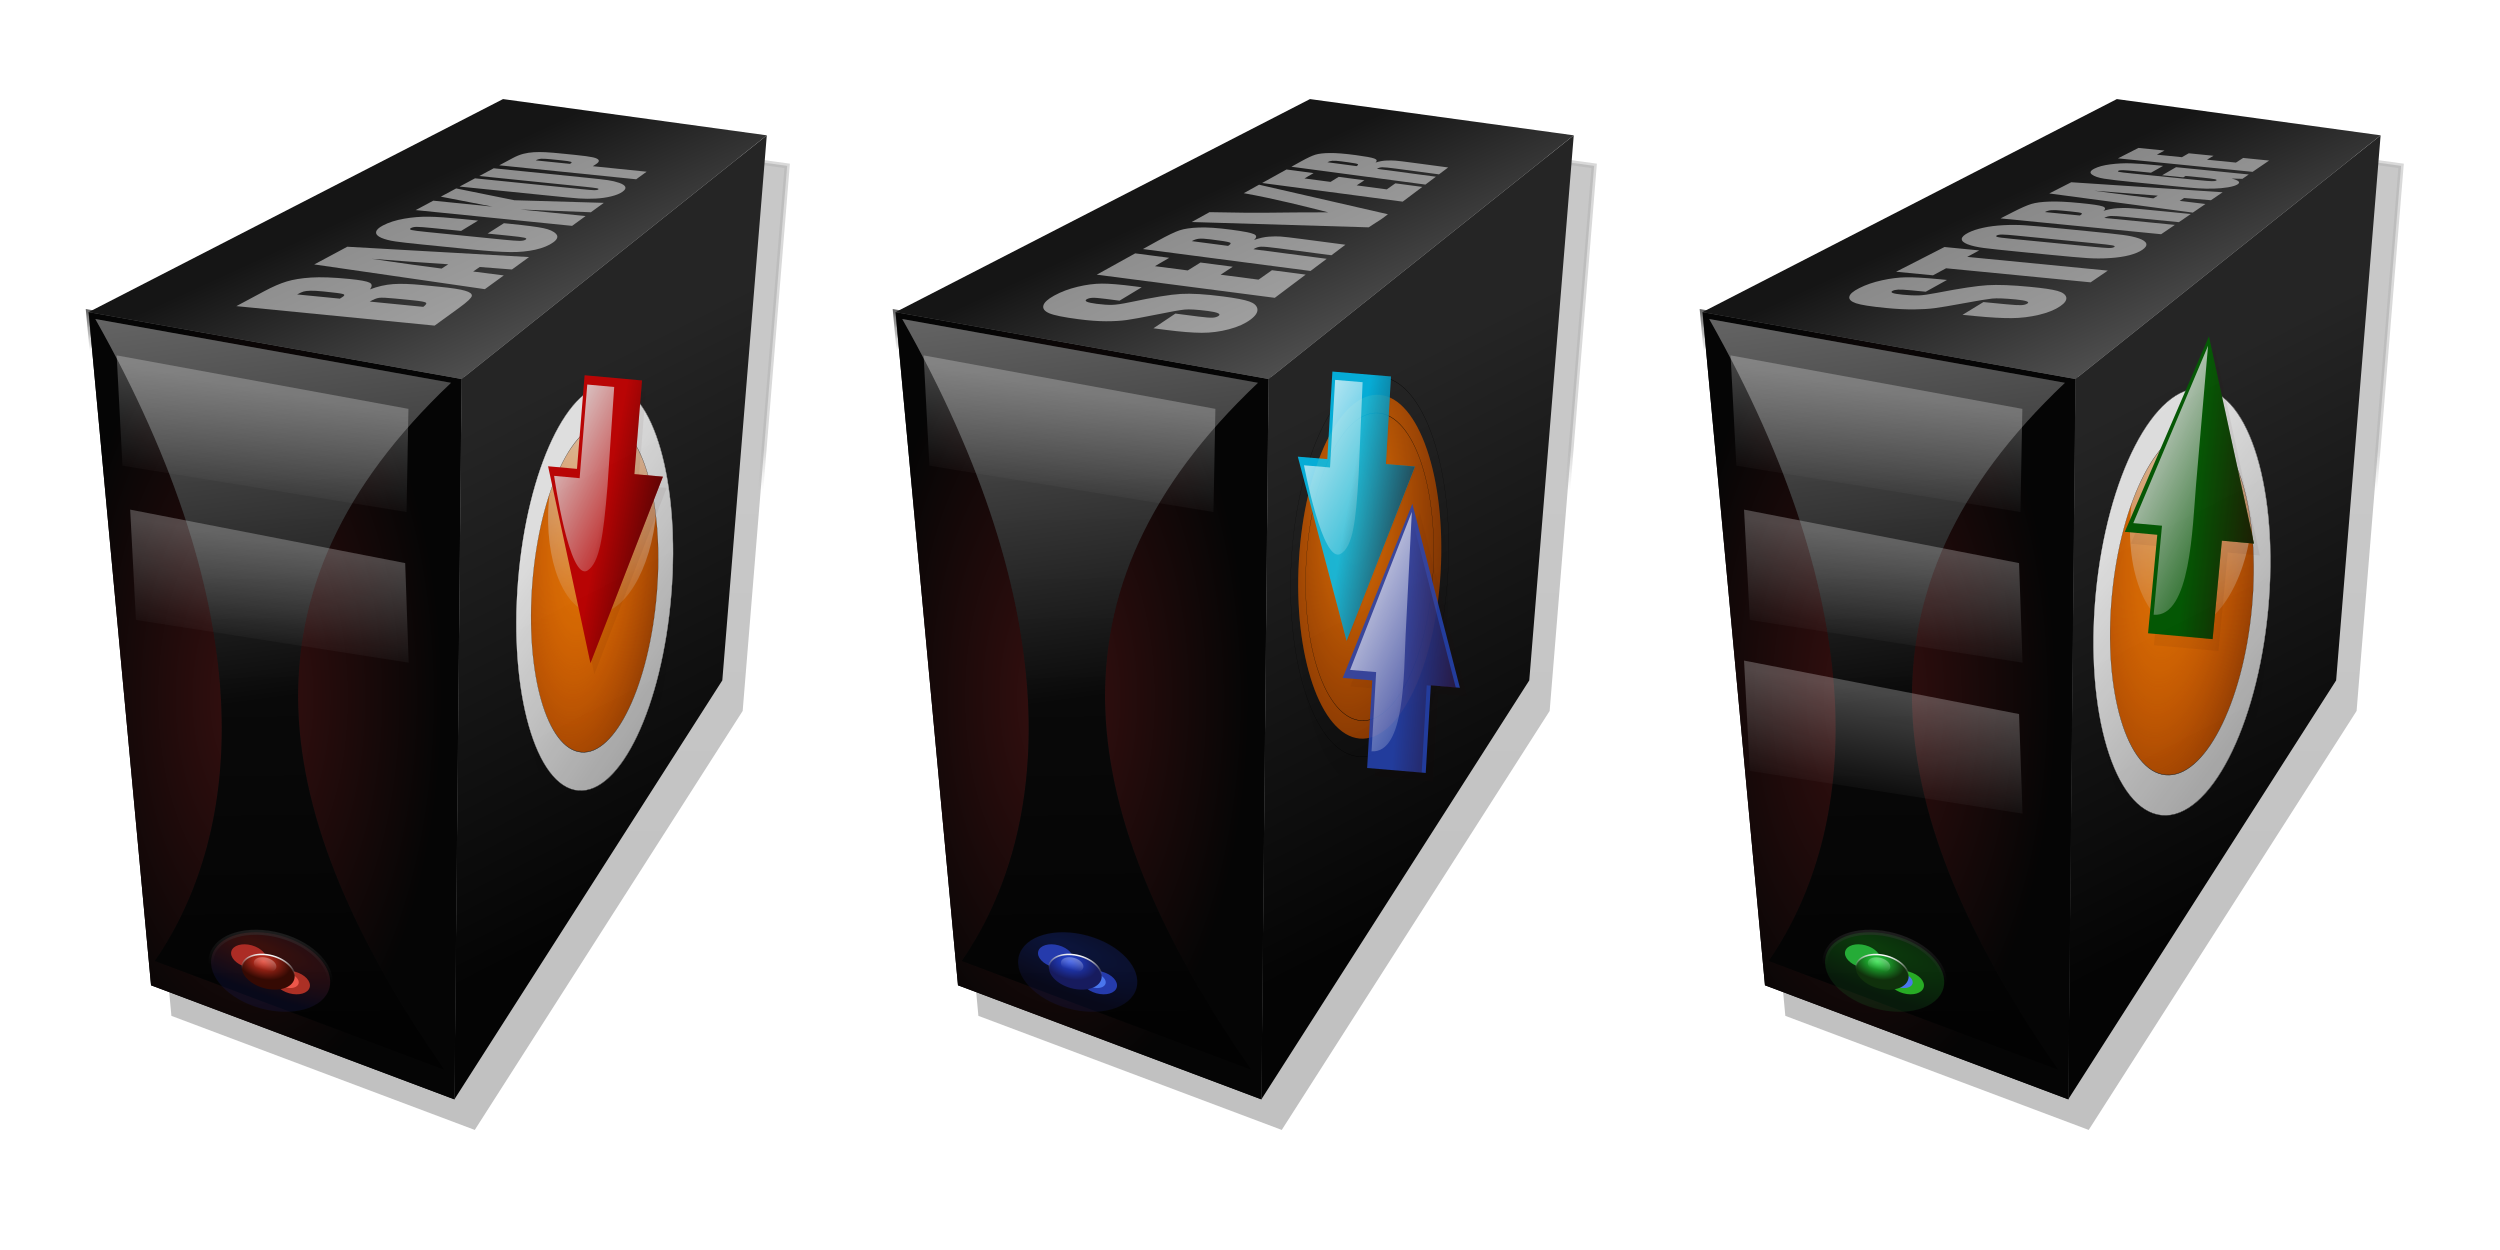 <?xml version="1.0" encoding="UTF-8"?>
<svg width="130mm" height="65mm" version="1.1" viewBox="0 0 130 65" xmlns="http://www.w3.org/2000/svg" xmlns:xlink="http://www.w3.org/1999/xlink">
<defs>
<linearGradient id="az" x1="-2589.9" x2="-2588.2" y1="2650" y2="2769.8" gradientTransform="matrix(.265 0 0 .265 820.08 -580.09)" gradientUnits="userSpaceOnUse" xlink:href="#e"/>
<linearGradient id="e">
<stop stop-color="#242424" offset="0"/>
<stop stop-color="#050505" offset="1"/>
</linearGradient>
<linearGradient id="ay" x1="-2606.4" x2="-2607.7" y1="2631.5" y2="2639.3" gradientTransform="matrix(.265 0 0 .265 820.08 -580.09)" gradientUnits="userSpaceOnUse" xlink:href="#b"/>
<linearGradient id="b">
<stop stop-color="#666" offset="0"/>
<stop stop-color="#666" stop-opacity="0" offset="1"/>
</linearGradient>
<filter id="q" x="-.074" y="-.05" width="1.149" height="1.101" color-interpolation-filters="sRGB">
<feGaussianBlur stdDeviation="1.091"/>
</filter>
<linearGradient id="ax" x1="-2589.9" x2="-2588.2" y1="2650" y2="2769.8" gradientTransform="matrix(.265 0 0 .265 819.03 -581.68)" gradientUnits="userSpaceOnUse" xlink:href="#e"/>
<linearGradient id="t" x1="-2606.4" x2="-2607.7" y1="2631.5" y2="2639.3" gradientTransform="matrix(.265 0 0 .265 819.03 -581.68)" gradientUnits="userSpaceOnUse" xlink:href="#b"/>
<radialGradient id="aa" cx="-2709.1" cy="2708.4" r="37.184" gradientTransform="matrix(.265 0 0 .555 846.84 -1368.7)" gradientUnits="userSpaceOnUse" xlink:href="#l"/>
<linearGradient id="l">
<stop stop-color="#381010" offset="0"/>
<stop stop-color="#050505" offset="1"/>
</linearGradient>
<linearGradient id="aw" x1="-2720.2" x2="-2708.6" y1="2624.7" y2="2712" gradientTransform="matrix(.252 0 0 .252 813.44 -548.98)" gradientUnits="userSpaceOnUse" xlink:href="#p"/>
<linearGradient id="p">
<stop stop-color="#999" offset="0"/>
<stop offset="1"/>
</linearGradient>
<linearGradient id="av" x1="-2606.4" x2="-2607.7" y1="2631.5" y2="2639.3" gradientTransform="matrix(.252 0 0 .252 786.92 -548.98)" gradientUnits="userSpaceOnUse" xlink:href="#b"/>
<radialGradient id="z" cx="175.65" cy="56.258" r="1.46" gradientTransform="matrix(2.683 .248 -.066 .715 -291.87 -27.316)" gradientUnits="userSpaceOnUse">
<stop stop-color="#22df22" offset="0"/>
<stop stop-color="#175e21" offset="1"/>
</radialGradient>
<linearGradient id="k" x1="176.11" x2="176.24" y1="55.949" y2="56.968" gradientTransform="matrix(.874 0 0 .874 22.229 7.196)" gradientUnits="userSpaceOnUse" xlink:href="#b"/>
<filter id="r" x="-.223" y="-.361" width="1.447" height="1.723" color-interpolation-filters="sRGB">
<feGaussianBlur stdDeviation="0.261"/>
</filter>
<filter id="d" x="-.437" y="-.707" width="1.874" height="2.414" color-interpolation-filters="sRGB">
<feGaussianBlur stdDeviation="0.218"/>
</filter>
<radialGradient id="y" cx="175.65" cy="56.258" r="1.46" gradientTransform="matrix(1 0 0 .633 -11.397 72.758)" gradientUnits="userSpaceOnUse">
<stop stop-color="#22df3e" offset="0"/>
<stop stop-color="#10310c" offset="1"/>
</radialGradient>
<linearGradient id="au" x1="176.11" x2="176.24" y1="55.949" y2="56.968" gradientTransform="matrix(.874 0 0 .874 10.832 59.048)" gradientUnits="userSpaceOnUse" xlink:href="#o"/>
<linearGradient id="o">
<stop stop-color="#f9f9f9" offset="0"/>
<stop stop-color="#666" stop-opacity="0" offset="1"/>
</linearGradient>
<linearGradient id="at" x1="175.77" x2="175.77" y1="55.083" y2="56.938" gradientTransform="translate(-11.397 51.853)" gradientUnits="userSpaceOnUse" xlink:href="#a"/>
<linearGradient id="a">
<stop stop-color="#fff" offset="0"/>
<stop stop-color="#fff" stop-opacity="0" offset="1"/>
</linearGradient>
<linearGradient id="as" x1="215.54" x2="224.28" y1="14.203" y2="33.22" gradientTransform="translate(-74.1 91.807)" gradientUnits="userSpaceOnUse" xlink:href="#n"/>
<linearGradient id="n">
<stop stop-color="#151515" offset="0"/>
<stop stop-color="#8c8c8c" offset="1"/>
</linearGradient>
<linearGradient id="ar" x1="214.99" x2="226.75" y1="28.241" y2="51.203" gradientTransform="translate(-74.1 91.807)" gradientUnits="userSpaceOnUse" xlink:href="#m"/>
<linearGradient id="m">
<stop stop-color="#252525" offset="0"/>
<stop stop-color="#040404" offset="1"/>
</linearGradient>
<linearGradient id="aq" x1="-2342.7" x2="-2343.3" y1="2727.6" y2="2749.5" gradientTransform="matrix(.262 .039 0 .265 738.14 -513.88)" gradientUnits="userSpaceOnUse" xlink:href="#a"/>
<linearGradient id="ap" x1="-2342.7" x2="-2343.3" y1="2727.6" y2="2749.5" gradientTransform="matrix(.262 .039 0 .265 738.84 -505.86)" gradientUnits="userSpaceOnUse" xlink:href="#a"/>
<filter id="s">
<feGaussianBlur stdDeviation="2.719"/>
</filter>
<linearGradient id="j" x1="-1968" x2="-1900.7" y1="1906.8" y2="2008.1" gradientUnits="userSpaceOnUse" xlink:href="#x"/>
<linearGradient id="x">
<stop stop-color="#fff" offset="0"/>
<stop stop-color="#999" offset="1"/>
</linearGradient>
<radialGradient id="c" cx="-1962.5" cy="1922.2" r="41.012" gradientTransform="matrix(1.47 -.044 .052 1.732 821.36 -1493.5)" gradientUnits="userSpaceOnUse" xlink:href="#ah"/>
<linearGradient id="ah">
<stop stop-color="#ff8300" offset="0"/>
<stop stop-color="#f60" stop-opacity="0" offset="1"/>
</linearGradient>
<linearGradient id="i" x1="-1964.3" x2="-1965.7" y1="1868.1" y2="1986.7" gradientUnits="userSpaceOnUse" xlink:href="#a"/>
<linearGradient id="h" x1="-1968" x2="-1900.7" y1="1906.8" y2="2008.1" gradientTransform="translate(-606.45 83.904)" gradientUnits="userSpaceOnUse" xlink:href="#x"/>
<filter id="g">
<feGaussianBlur stdDeviation="0.986"/>
</filter>
<linearGradient id="ak" x1="-2202.8" x2="-2253.1" y1="1990" y2="1992.5" gradientTransform="matrix(1 0 0 -1 -253.73 4170.4)" gradientUnits="userSpaceOnUse" xlink:href="#f"/>
<linearGradient id="f">
<stop stop-color="#2b0000" offset="0"/>
<stop stop-color="#2b0000" stop-opacity="0" offset="1"/>
</linearGradient>
<linearGradient id="aj" x1="-2535" x2="-2485.5" y1="2153" y2="2199.7" gradientUnits="userSpaceOnUse" xlink:href="#a"/>
<linearGradient id="ai" x1="-2342.7" x2="-2343.3" y1="2727.6" y2="2749.5" gradientTransform="matrix(.262 .039 0 .265 738.84 -498.02)" gradientUnits="userSpaceOnUse" xlink:href="#a"/>
<linearGradient id="bj" x1="-2589.9" x2="-2588.2" y1="2650" y2="2769.8" gradientTransform="matrix(.265 0 0 .265 778.52 -580.09)" gradientUnits="userSpaceOnUse" xlink:href="#e"/>
<linearGradient id="bi" x1="-2606.4" x2="-2607.7" y1="2631.5" y2="2639.3" gradientTransform="matrix(.265 0 0 .265 778.52 -580.09)" gradientUnits="userSpaceOnUse" xlink:href="#b"/>
<linearGradient id="bh" x1="-2589.9" x2="-2588.2" y1="2650" y2="2769.8" gradientTransform="matrix(.265 0 0 .265 777.47 -581.68)" gradientUnits="userSpaceOnUse" xlink:href="#e"/>
<linearGradient id="u" x1="-2606.4" x2="-2607.7" y1="2631.5" y2="2639.3" gradientTransform="matrix(.265 0 0 .265 777.47 -581.68)" gradientUnits="userSpaceOnUse" xlink:href="#b"/>
<radialGradient id="ad" cx="-2709.1" cy="2708.4" r="37.184" gradientTransform="matrix(.265 0 0 .555 805.28 -1368.7)" gradientUnits="userSpaceOnUse" xlink:href="#l"/>
<linearGradient id="bg" x1="-2720.2" x2="-2708.6" y1="2624.7" y2="2712" gradientTransform="matrix(.252 0 0 .252 771.88 -548.98)" gradientUnits="userSpaceOnUse" xlink:href="#p"/>
<linearGradient id="bf" x1="-2606.4" x2="-2607.7" y1="2631.5" y2="2639.3" gradientTransform="matrix(.252 0 0 .252 745.36 -548.98)" gradientUnits="userSpaceOnUse" xlink:href="#b"/>
<radialGradient id="ac" cx="175.65" cy="56.258" r="1.46" gradientTransform="matrix(2.683 .248 -.066 .715 -291.87 -27.316)" gradientUnits="userSpaceOnUse" xlink:href="#w"/>
<linearGradient id="w">
<stop stop-color="#2246df" offset="0"/>
<stop stop-color="#171b5e" offset="1"/>
</linearGradient>
<radialGradient id="ab" cx="175.65" cy="56.258" r="1.46" gradientTransform="matrix(1 0 0 .633 -51.457 83.823)" gradientUnits="userSpaceOnUse" xlink:href="#w"/>
<linearGradient id="be" x1="176.11" x2="176.24" y1="55.949" y2="56.968" gradientTransform="matrix(.874 0 0 .874 -29.228 70.114)" gradientUnits="userSpaceOnUse" xlink:href="#o"/>
<linearGradient id="bd" x1="175.77" x2="175.77" y1="55.083" y2="56.938" gradientTransform="translate(-51.457 62.918)" gradientUnits="userSpaceOnUse" xlink:href="#a"/>
<linearGradient id="bc" x1="215.54" x2="224.28" y1="14.203" y2="33.22" gradientTransform="translate(-115.66 91.807)" gradientUnits="userSpaceOnUse" xlink:href="#n"/>
<linearGradient id="bb" x1="214.99" x2="226.75" y1="28.241" y2="51.203" gradientTransform="translate(-115.66 91.807)" gradientUnits="userSpaceOnUse" xlink:href="#m"/>
<linearGradient id="ba" x1="-2342.7" x2="-2343.3" y1="2727.6" y2="2749.5" gradientTransform="matrix(.262 .039 0 .265 696.58 -513.88)" gradientUnits="userSpaceOnUse" xlink:href="#a"/>
<linearGradient id="ao" x1="-2202.8" x2="-2253.1" y1="1990" y2="1992.5" gradientTransform="matrix(.339 .029 .048 -.822 -2225.8 4324.3)" gradientUnits="userSpaceOnUse" xlink:href="#f"/>
<linearGradient id="an" x1="-2535" x2="-2485.5" y1="2153" y2="2199.7" gradientTransform="matrix(.339 .029 -.048 .822 -1939.9 901.99)" gradientUnits="userSpaceOnUse" xlink:href="#a"/>
<linearGradient id="am" x1="-2278.3" x2="-2236.2" y1="1963.1" y2="2006.6" gradientTransform="matrix(.339 .029 -.048 .822 -2044.4 1017.7)" gradientUnits="userSpaceOnUse" xlink:href="#a"/>
<linearGradient id="al" x1="-2204.4" x2="-2253.1" y1="2006.2" y2="1992.5" gradientTransform="matrix(.339 .029 -.048 .822 -2044.4 1017.7)" gradientUnits="userSpaceOnUse" xlink:href="#f"/>
<linearGradient id="bl" x1="-2589.9" x2="-2588.2" y1="2650" y2="2769.8" gradientTransform="matrix(.265 0 0 .265 736.16 -580.09)" gradientUnits="userSpaceOnUse" xlink:href="#e"/>
<linearGradient id="bk" x1="-2606.4" x2="-2607.7" y1="2631.5" y2="2639.3" gradientTransform="matrix(.265 0 0 .265 736.16 -580.09)" gradientUnits="userSpaceOnUse" xlink:href="#b"/>
<linearGradient id="bw" x1="-2589.9" x2="-2588.2" y1="2650" y2="2769.8" gradientTransform="matrix(.265 0 0 .265 735.1 -581.68)" gradientUnits="userSpaceOnUse" xlink:href="#e"/>
<linearGradient id="v" x1="-2606.4" x2="-2607.7" y1="2631.5" y2="2639.3" gradientTransform="matrix(.265 0 0 .265 735.1 -581.68)" gradientUnits="userSpaceOnUse" xlink:href="#b"/>
<radialGradient id="ag" cx="-2709.1" cy="2708.4" r="37.184" gradientTransform="matrix(.265 0 0 .555 762.92 -1368.7)" gradientUnits="userSpaceOnUse" xlink:href="#l"/>
<linearGradient id="bv" x1="-2720.2" x2="-2708.6" y1="2624.7" y2="2712" gradientTransform="matrix(.252 0 0 .252 729.51 -548.98)" gradientUnits="userSpaceOnUse" xlink:href="#p"/>
<linearGradient id="bu" x1="-2606.4" x2="-2607.7" y1="2631.5" y2="2639.3" gradientTransform="matrix(.252 0 0 .252 702.99 -548.98)" gradientUnits="userSpaceOnUse" xlink:href="#b"/>
<radialGradient id="af" cx="175.65" cy="56.258" r="1.46" gradientTransform="matrix(2.683 .248 -.066 .715 -291.87 -27.316)" gradientUnits="userSpaceOnUse">
<stop stop-color="#df3422" offset="0"/>
<stop stop-color="#171b5e" offset="1"/>
</radialGradient>
<radialGradient id="ae" cx="175.65" cy="56.258" r="1.46" gradientTransform="matrix(1 0 0 .633 -92.29 95.103)" gradientUnits="userSpaceOnUse">
<stop stop-color="#df3422" offset="0"/>
<stop stop-color="#350a03" offset="1"/>
</radialGradient>
<linearGradient id="bt" x1="176.11" x2="176.24" y1="55.949" y2="56.968" gradientTransform="matrix(.874 0 0 .874 -70.061 81.393)" gradientUnits="userSpaceOnUse" xlink:href="#o"/>
<linearGradient id="bs" x1="175.77" x2="175.77" y1="55.083" y2="56.938" gradientTransform="translate(-92.29 74.197)" gradientUnits="userSpaceOnUse" xlink:href="#a"/>
<linearGradient id="br" x1="215.54" x2="224.28" y1="14.203" y2="33.22" gradientTransform="translate(-158.02 91.807)" gradientUnits="userSpaceOnUse" xlink:href="#n"/>
<linearGradient id="bq" x1="214.99" x2="226.75" y1="28.241" y2="51.203" gradientTransform="translate(-158.02 91.807)" gradientUnits="userSpaceOnUse" xlink:href="#m"/>
<linearGradient id="bp" x1="-2278.3" x2="-2236.2" y1="1963.1" y2="2006.6" gradientTransform="translate(-211.19 145.39)" gradientUnits="userSpaceOnUse" xlink:href="#a"/>
<linearGradient id="bo" x1="-2204.4" x2="-2253.1" y1="2006.2" y2="1992.5" gradientTransform="translate(-211.19 145.39)" gradientUnits="userSpaceOnUse" xlink:href="#f"/>
<linearGradient id="bn" x1="-2342.7" x2="-2343.3" y1="2727.6" y2="2749.5" gradientTransform="matrix(.262 .039 0 .265 654.22 -513.88)" gradientUnits="userSpaceOnUse" xlink:href="#a"/>
<linearGradient id="bm" x1="-2342.7" x2="-2343.3" y1="2727.6" y2="2749.5" gradientTransform="matrix(.262 .039 0 .265 654.92 -505.86)" gradientUnits="userSpaceOnUse" xlink:href="#a"/>
</defs>
<g transform="translate(0,-232)">
<g transform="translate(-31.85 133.8)">
<path d="m59.066 104.94-21.551 11.079 3.248 35.006 15.775 5.931 13.931-21.788 2.313-28.343z" fill="url(#bl)" filter="url(#q)" opacity=".5" stroke="url(#bk)" stroke-width=".265px"/>
<path d="m36.456 114.43 19.395 3.478-0.372 37.458-15.775-5.931z" fill="url(#bw)" stroke="url(#v)" stroke-width=".265px"/>
<path d="m36.456 114.43 3.248 35.006 15.775 5.931 0.372-37.458zm0.352 0.358 18.494 3.317c-11.495 10.868-9.564 22.39-0.354 35.718l-15.042-5.655c4.728-6.874 5.474-18.208-3.098-33.379z" fill="url(#ag)" stroke="url(#v)" stroke-width=".265px"/>
<path d="m36.808 114.79 18.494 3.317c-11.495 10.868-9.564 22.39-0.355 35.717l-15.042-5.655c4.728-6.874 5.473-18.208-3.098-33.379z" fill="url(#bv)" opacity=".6" stroke="url(#bu)" stroke-width=".252px"/>
<ellipse transform="matrix(2.177 .601 -.601 2.177 -303.07 -81.112)" cx="176.04" cy="56.985" rx="1.403" ry=".867" fill="url(#af)" filter="url(#r)" opacity=".5" stroke="url(#k)" stroke-width=".116"/>
<ellipse transform="matrix(1.511 .417 -.417 1.511 -192.89 -8.705)" cx="174.37" cy="56.442" rx=".6" ry=".371" fill="#ac3025" filter="url(#d)"/>
<ellipse transform="matrix(1.511 .417 -.417 1.511 -195.15 -10.079)" cx="174.37" cy="56.442" rx=".6" ry=".371" fill="#ac2c25" filter="url(#d)"/>
<ellipse transform="matrix(.974 .269 -.269 .974 -107.86 47.303)" cx="174.37" cy="56.442" rx=".6" ry=".371" fill="#ed574a" filter="url(#d)"/>
<ellipse transform="rotate(15.442)" cx="83.752" cy="131.18" rx="1.403" ry=".867" fill="url(#ae)" stroke="url(#bt)" stroke-width=".08"/>
<ellipse transform="rotate(15.442)" cx="83.492" cy="130.86" rx=".6" ry=".371" fill="url(#bs)"/>
<path d="m55.851 117.91 15.872-12.673-13.716-1.885-21.551 11.079 19.395 3.478" fill="url(#br)"/>
<path d="m55.851 117.91 15.872-12.673-2.313 28.343-13.932 21.788z" fill="url(#bq)"/>
<g transform="matrix(.088 .008 -.019 .233 326.46 -320.79)" opacity=".85">
<g>
<circle transform="matrix(1.04 0 0 1.04 -524.34 16.562)" cx="-1954.4" cy="1933.4" r="41.012" filter="url(#s)" opacity=".207"/>
<circle transform="translate(-606.45 83.904)" cx="-1954.4" cy="1933.4" r="41.012" fill="#803300" stroke="url(#j)" stroke-linecap="round" stroke-linejoin="round" stroke-width="8.6"/>
<circle transform="translate(-606.45 83.904)" cx="-1954.4" cy="1933.4" r="41.012" fill="url(#c)"/>
<circle transform="translate(-606.45 83.904)" cx="-1954.4" cy="1933.4" r="41.012" fill="url(#c)"/>
<circle transform="translate(-606.45 83.904)" cx="-1954.4" cy="1933.4" r="41.012" fill="url(#c)"/>
<circle transform="matrix(.775 0 0 .587 -1045.5 864.09)" cx="-1954.4" cy="1933.4" r="41.012" fill="url(#i)"/>
<path d="m-2560.9 1972c-24.965 0-45.312 20.347-45.312 45.312 0 24.965 20.347 45.312 45.312 45.313 24.965 0 45.312-20.347 45.312-45.313s-20.347-45.312-45.312-45.312zm0 8.625c20.312 0 36.719 16.375 36.719 36.687 0 20.312-16.406 36.719-36.719 36.719s-36.719-16.407-36.719-36.719c0-20.312 16.406-36.687 36.719-36.687z" fill="url(#h)" stroke="#000" stroke-linecap="round" stroke-linejoin="round" stroke-width=".1"/>
</g>
<g transform="translate(-95.846 -138.08)" fill-rule="evenodd">
<path d="m-2461.1 2174.6-34.276-42.756h17.078v-20.9h33.918v20.9h16.84z" fill="#2b0000" filter="url(#g)" opacity=".242"/>
<path d="m-2463.9 2172.2-34.276-42.756h17.078v-20.9h33.918v20.9h16.84z" fill="#d40000"/>
<path d="m-2469.9 2151.7c-10.168 3.168-24.276-20.25-24.276-20.25h15.078v-20.9h15.918l0.808 22.082c0 11.738-1.193 17.094-7.528 19.068z" fill="url(#bp)"/>
<path d="m-2463.9 2172.2-34.276-42.756h17.078v-20.9h33.918v20.9h16.84z" fill="url(#bo)"/>
</g>
</g>
<path d="m44.139 114.12 1.448-0.775c0.438-0.235 0.826-0.403 1.168-0.507 0.341-0.104 0.765-0.173 1.271-0.206 0.5-0.033 1.163-8e-3 1.993 0.074 0.561 0.056 0.909 0.119 1.047 0.192 0.14 0.072 0.147 0.188 0.021 0.35 0.405-0.155 0.806-0.245 1.205-0.274 0.393-0.029 0.899-0.012 1.52 0.049l0.883 0.088c0.643 0.064 1.089 0.132 1.338 0.206 0.251 0.073 0.369 0.162 0.352 0.269-0.017 0.107-0.233 0.311-0.656 0.618 0 0-1.279 0.928-1.279 0.928l-10.31-1.013m3.163-0.608 2.221 0.219c0.05-0.033 0.09-0.059 0.121-0.077 0.124-0.074 0.141-0.127 0.053-0.16-0.092-0.033-0.431-0.078-1.017-0.136-0.309-0.031-0.54-0.044-0.691-0.039-0.156 4e-3 -0.274 0.018-0.355 0.042-0.079 0.023-0.189 0.073-0.332 0.15m3.773 0.372 2.785 0.275c0.146-0.11 0.19-0.184 0.13-0.223-0.057-0.04-0.284-0.08-0.681-0.119l-0.918-0.091c-0.422-0.042-0.698-0.054-0.829-0.036-0.131 0.018-0.293 0.082-0.486 0.195m-1.169-2.853 9.453 0.538-0.89 0.646-1.674-0.13-0.343 0.235s1.593 0.204 1.593 0.204l-0.984 0.714-8.872-1.286 1.718-0.92m5.25 0.912c-1.082-0.07-2.412-0.165-3.99-0.284 1.641 0.24 2.858 0.409 3.646 0.507l0.344-0.223m1.551-2.271-0.883 0.536-1.472-0.148c-0.428-0.043-0.706-0.064-0.832-0.062-0.128 0-0.228 0.021-0.3 0.06-0.081 0.045-0.068 0.081 0.04 0.106 0.108 0.025 0.379 0.06 0.812 0.103l3.961 0.397c0.414 0.042 0.693 0.062 0.837 0.062 0.144 0 0.248-0.022 0.312-0.066 0.061-0.042 0.037-0.075-0.07-0.1-0.105-0.026-0.389-0.062-0.85-0.108l-1.057-0.106 0.846-0.539s0.319 0.032 0.319 0.032c0.848 0.085 1.426 0.161 1.737 0.227 0.313 0.065 0.53 0.164 0.653 0.295 0.125 0.132 0.08 0.278-0.137 0.437-0.23 0.168-0.54 0.296-0.932 0.385-0.396 0.089-0.833 0.131-1.31 0.126-0.482-6e-3 -1.153-0.051-2.012-0.137 0 0-2.564-0.257-2.564-0.257-0.633-0.063-1.098-0.116-1.393-0.159-0.299-0.043-0.545-0.106-0.739-0.19-0.191-0.084-0.281-0.182-0.269-0.293 9e-3 -0.111 0.127-0.227 0.351-0.346 0.3-0.16 0.668-0.277 1.105-0.354 0.432-0.076 0.859-0.11 1.283-0.104 0.419 5e-3 1.013 0.047 1.782 0.124 0 0 0.782 0.079 0.782 0.079m-1.14-1.673 3.026 0.614 4.652 0.136-0.674 0.489-3.661-0.144 3.388 0.342-0.702 0.509s-8.133-0.82-8.133-0.82l0.915-0.49s3.084 0.312 3.084 0.312-2.692-0.521-2.692-0.521l0.798-0.427m1.957-1.048s4.809 0.49 4.809 0.49c0.544 0.056 0.921 0.098 1.131 0.129 0.207 0.03 0.401 0.076 0.58 0.138 0.177 0.062 0.283 0.132 0.316 0.209 0.032 0.076-0.013 0.159-0.135 0.248-0.137 0.1-0.332 0.182-0.587 0.244-0.257 0.064-0.533 0.103-0.827 0.118-0.296 0.015-0.582 0.013-0.858-7e-3 -0.279-0.02-0.847-0.073-1.704-0.161l-4.504-0.457 0.802-0.429s5.565 0.566 5.565 0.566c0.323 0.033 0.536 0.05 0.638 0.052 0.1 0 0.168-0.011 0.202-0.035 0.04-0.027 0.016-0.05-0.07-0.067-0.088-0.018-0.315-0.046-0.681-0.083 0 0-5.431-0.553-5.431-0.553l0.753-0.404m0.282-0.151 0.711-0.381c0.187-0.1 0.367-0.172 0.541-0.217 0.174-0.045 0.357-0.073 0.548-0.084 0.191-0.012 0.397-0.012 0.618 0 0.219 0.011 0.54 0.038 0.965 0.082 0 0 0.591 0.06 0.591 0.06 0.433 0.044 0.734 0.086 0.903 0.124 0.169 0.039 0.268 0.088 0.296 0.148 0.029 0.06-0.019 0.131-0.147 0.212l-0.158 0.101s2.797 0.286 2.797 0.286l-0.542 0.394s-7.123-0.727-7.123-0.727m1.9-0.256 1.773 0.181c0.02-0.01 0.037-0.02 0.05-0.027 0.057-0.034 0.056-0.062-3e-3 -0.083-0.06-0.022-0.218-0.046-0.475-0.072 0 0-0.568-0.058-0.568-0.058-0.236-0.024-0.404-0.032-0.502-0.025-0.098 8e-3 -0.19 0.036-0.276 0.084" fill="#fff" opacity=".5"/>
<path d="m37.917 116.68 15.172 2.781-0.1 5.365-14.771-2.408z" fill="url(#bn)" opacity=".246"/>
<path d="m38.619 124.7 14.301 2.781 0.18 5.178-14.18-2.221z" fill="url(#bm)" opacity=".246"/>
</g>
<g transform="translate(-32.251 133.8)">
<path d="m101.43 104.94-21.551 11.079 3.248 35.006 15.775 5.931 13.931-21.788 2.313-28.343z" fill="url(#bj)" filter="url(#q)" opacity=".5" stroke="url(#bi)" stroke-width=".265px"/>
<path d="m78.818 114.43 19.395 3.478-0.372 37.458-15.775-5.931z" fill="url(#bh)" stroke="url(#u)" stroke-width=".265px"/>
<path d="m78.818 114.43 3.248 35.006 15.775 5.931 0.372-37.458zm0.352 0.358 18.494 3.317c-11.495 10.868-9.564 22.39-0.354 35.718l-15.042-5.655c4.728-6.874 5.474-18.208-3.098-33.379z" fill="url(#ad)" stroke="url(#u)" stroke-width=".265px"/>
<path d="m79.17 114.79 18.494 3.317c-11.495 10.868-9.564 22.39-0.355 35.717l-15.042-5.655c4.728-6.874 5.473-18.208-3.098-33.379z" fill="url(#bg)" opacity=".6" stroke="url(#bf)" stroke-width=".252px"/>
<ellipse transform="matrix(2.177 .601 -.601 2.177 -260.7 -81.112)" cx="176.04" cy="56.985" rx="1.403" ry=".867" fill="url(#ac)" filter="url(#r)" opacity=".5" stroke="url(#k)" stroke-width=".116"/>
<ellipse transform="matrix(1.511 .417 -.417 1.511 -150.52 -8.705)" cx="174.37" cy="56.442" rx=".6" ry=".371" fill="#253bac" filter="url(#d)"/>
<ellipse transform="matrix(1.511 .417 -.417 1.511 -152.79 -10.079)" cx="174.37" cy="56.442" rx=".6" ry=".371" fill="#253bac" filter="url(#d)"/>
<ellipse transform="matrix(.974 .269 -.269 .974 -65.496 47.303)" cx="174.37" cy="56.442" rx=".6" ry=".371" fill="#4a76ed" filter="url(#d)"/>
<ellipse transform="rotate(15.442)" cx="124.59" cy="119.9" rx="1.403" ry=".867" fill="url(#ab)" stroke="url(#be)" stroke-width=".08"/>
<ellipse transform="rotate(15.442)" cx="124.33" cy="119.58" rx=".6" ry=".371" fill="url(#bd)"/>
<path d="m98.214 117.91 15.872-12.673-13.716-1.885-21.551 11.079 19.395 3.478" fill="url(#bc)"/>
<path d="m98.214 117.91 15.872-12.673-2.313 28.343-13.932 21.788z" fill="url(#bb)"/>
<path d="m80.279 116.68 15.172 2.781-0.1 5.365-14.771-2.408z" fill="url(#ba)" opacity=".246"/>
<path d="m91.616 113.14-1.151 0.695-0.717-0.093c-0.335-0.043-0.564-0.062-0.687-0.056-0.123 6e-3 -0.222 0.031-0.296 0.073-0.081 0.047-0.08 0.09 0.003 0.131 0.084 0.04 0.254 0.076 0.508 0.109 0.326 0.042 0.595 0.06 0.805 0.054 0.208-5e-3 0.527-0.053 0.955-0.143 1.207-0.254 2.073-0.395 2.622-0.426 0.544-0.032 1.273 0.012 2.188 0.131 0.665 0.086 1.121 0.174 1.369 0.263 0.251 0.088 0.391 0.217 0.42 0.385 0.026 0.17-0.088 0.352-0.344 0.546-0.286 0.216-0.663 0.388-1.133 0.512-0.474 0.125-0.95 0.187-1.426 0.184-0.478-3e-3 -1.093-0.052-1.845-0.149l-0.658-0.085 1.142-0.765 1.185 0.153c0.365 0.047 0.613 0.067 0.746 0.06 0.134-8e-3 0.239-0.039 0.313-0.092 0.074-0.053 0.063-0.1-0.033-0.142-0.094-0.043-0.269-0.081-0.527-0.115-0.566-0.073-0.973-0.097-1.219-0.071-0.249 0.027-0.728 0.112-1.445 0.258-0.733 0.147-1.252 0.243-1.549 0.284-0.299 0.042-0.657 0.064-1.072 0.064-0.415 0-0.891-0.035-1.427-0.105-0.773-0.1-1.285-0.204-1.535-0.311-0.246-0.108-0.346-0.243-0.301-0.404 0.041-0.159 0.229-0.331 0.563-0.515 0.359-0.198 0.765-0.35 1.217-0.458 0.449-0.108 0.868-0.162 1.258-0.164 0.387-3e-3 0.953 0.044 1.7 0.141l0.371 0.048m-2.337-0.652 2.002-1.11 1.768 0.231-0.742 0.435 1.706 0.222 0.664-0.412 1.677 0.219-0.632 0.415 1.972 0.257 0.698-0.491 1.753 0.229-1.605 1.207-9.26-1.204m2.404-1.333 0.776-0.43c0.501-0.277 0.871-0.456 1.12-0.54 0.248-0.084 0.586-0.134 1.011-0.149 0.421-0.017 0.981 0.021 1.679 0.113 0.638 0.084 1.032 0.161 1.185 0.232 0.153 0.071 0.154 0.172 0.003 0.303 0.284-0.1 0.543-0.157 0.779-0.173 0.235-0.016 0.433-0.018 0.595-7e-3 0.16 9e-3 0.569 0.057 1.229 0.144l2.152 0.283-0.728 0.547-2.783-0.365c-0.449-0.059-0.742-0.086-0.879-0.08-0.136 5e-3 -0.267 0.048-0.394 0.131l3.81 0.499-0.841 0.632-8.714-1.139m2.541-0.412 1.886 0.247c0.108-0.067 0.15-0.118 0.126-0.153-0.025-0.036-0.223-0.078-0.594-0.127l-0.462-0.061c-0.267-0.035-0.464-0.045-0.591-0.03-0.126 0.014-0.248 0.055-0.365 0.123m3.495-2.934 6.703 1.537c-0.449 0.35-0.397 0.276-0.999 0.68l-9.205-0.276 0.926-0.513c3.054 0.069 3.323 3e-3 6.175 9e-3 -1.057-0.269-2.751-0.703-4.394-0.996l0.795-0.441m0.159-0.088 1.268-0.703 1.409 0.188-0.473 0.277 1.355 0.18 0.423-0.262 1.338 0.178-0.403 0.265 1.567 0.208 0.446-0.314 1.4 0.186-1.019 0.766-7.311-0.97m1.526-0.846 0.501-0.278c0.325-0.18 0.573-0.296 0.748-0.349 0.175-0.053 0.426-0.082 0.755-0.085 0.325-4e-3 0.77 0.031 1.335 0.107 0.516 0.069 0.84 0.129 0.974 0.18 0.134 0.051 0.155 0.12 0.061 0.207 0.202-0.063 0.394-0.098 0.576-0.104 0.181-6e-3 0.336-4e-3 0.465 6e-3 0.127 9e-3 0.457 0.049 0.991 0.121l1.743 0.233-0.477 0.359-2.242-0.299c-0.362-0.048-0.595-0.072-0.701-0.07-0.105 0-0.199 0.028-0.282 0.082l3.064 0.409-0.544 0.409-6.966-0.927m1.87-0.234 1.516 0.202c0.07-0.043 0.092-0.077 0.067-0.101-0.027-0.025-0.19-0.057-0.488-0.097l-0.372-0.05c-0.215-0.029-0.37-0.039-0.466-0.031-0.095 7e-3 -0.18 0.033-0.257 0.077" fill="#fff" opacity=".5"/>
<g transform="matrix(.265 0 0 .265 872.02 -562.83)">
<g transform="matrix(.339 .029 -.048 .822 -1935.2 1021.7)" opacity=".85">
<circle transform="matrix(1.04 0 0 1.04 -524.34 16.562)" cx="-1954.4" cy="1933.4" r="41.012" filter="url(#s)" opacity=".207"/>
<circle transform="translate(-606.45 83.904)" cx="-1954.4" cy="1933.4" r="41.012" fill="#803300" stroke="url(#j)" stroke-linecap="round" stroke-linejoin="round" stroke-width="8.6"/>
<circle transform="translate(-606.45 83.904)" cx="-1954.4" cy="1933.4" r="41.012" fill="url(#c)"/>
<circle transform="translate(-606.45 83.904)" cx="-1954.4" cy="1933.4" r="41.012" fill="url(#c)"/>
<circle transform="translate(-606.45 83.904)" cx="-1954.4" cy="1933.4" r="41.012" fill="url(#c)"/>
<circle transform="matrix(.775 0 0 .587 -1045.5 864.09)" cx="-1954.4" cy="1933.4" r="41.012" fill="url(#i)"/>
<path d="m-2560.9 1972c-24.965 0-45.312 20.347-45.312 45.312 0 24.965 20.347 45.312 45.312 45.313 24.965 0 45.312-20.347 45.312-45.313s-20.347-45.312-45.312-45.312zm0 8.625c20.312 0 36.719 16.375 36.719 36.687 0 20.312-16.406 36.719-36.719 36.719s-36.719-16.407-36.719-36.719c0-20.312 16.406-36.687 36.719-36.687z" fill="url(#h)" stroke="#000" stroke-linecap="round" stroke-linejoin="round" stroke-width=".1"/>
</g>
<path transform="matrix(.339 .029 .048 -.822 -2160.4 4453.9)" d="m-2461.1 2174.6-34.276-42.756h17.078v-20.9h33.918v20.9h16.84z" fill="#2b0000" fill-rule="evenodd" filter="url(#g)" opacity=".206"/>
<path d="m-2891.8 2593.3-13.66 34.182 5.789 0.487-0.998 17.187 11.496 0.968 0.998-17.187 5.708 0.48z" fill="#2644b5" fill-rule="evenodd" opacity=".85"/>
<path d="m-2892.6 2593.3-13.66 34.182 5.789 0.487-0.998 17.187 11.496 0.968 0.998-17.187 5.708 0.48z" fill="url(#ao)" fill-rule="evenodd" opacity=".85"/>
<path d="m-2891.9 2594.9-12.113 31.007 5.111 0.43-0.903 15.543c6.588 0.452 6.309-15.372 6.683-22.8 0.373-7.414 0.628-12.331 1.222-24.18z" fill="url(#an)" fill-rule="evenodd" opacity=".85"/>
<path transform="matrix(.339 .029 -.048 .822 -1944.5 869.98)" d="m-2517.8 2218.2-34.276-42.756h17.078v-20.9h33.918v20.9h16.84z" fill="#2b0000" fill-rule="evenodd" filter="url(#g)" opacity=".206"/>
<path d="m-2904.7 2620.2-9.576-36.139 5.789 0.487 0.998-17.187 11.496 0.968-0.998 17.187 5.708 0.481z" fill="#00c4f5" fill-rule="evenodd" opacity=".85"/>
<path d="m-2905.8 2603.1c-3.598 2.315-7.261-17.345-7.261-17.345l5.111 0.43 0.998-17.187 5.395 0.454-0.781 18.182c-0.561 9.652-1.221 14.024-3.462 15.466z" fill="url(#am)" fill-rule="evenodd" opacity=".85"/>
<path d="m-2904.7 2620.2-9.576-36.139 5.789 0.487 0.998-17.187 11.496 0.968-0.998 17.187 5.708 0.481z" fill="url(#al)" fill-rule="evenodd" opacity=".85"/>
</g>
</g>
<g transform="translate(-31.85 133.8)">
<path d="m142.99 104.94-21.551 11.079 3.248 35.006 15.775 5.931 13.931-21.788 2.313-28.343z" fill="url(#az)" filter="url(#q)" opacity=".5" stroke="url(#ay)" stroke-width=".265px"/>
<path d="m120.38 114.43 19.395 3.478-0.372 37.458-15.775-5.931z" fill="url(#ax)" stroke="url(#t)" stroke-width=".265px"/>
<path d="m120.38 114.43 3.248 35.006 15.775 5.931 0.372-37.458zm0.352 0.358 18.494 3.317c-11.495 10.868-9.564 22.39-0.354 35.718l-15.042-5.655c4.728-6.874 5.474-18.208-3.098-33.379z" fill="url(#aa)" stroke="url(#t)" stroke-width=".265px"/>
<path d="m120.73 114.79 18.494 3.317c-11.495 10.868-9.564 22.39-0.355 35.717l-15.042-5.655c4.728-6.874 5.473-18.208-3.098-33.379z" fill="url(#aw)" opacity=".6" stroke="url(#av)" stroke-width=".252px"/>
<ellipse transform="matrix(2.177 .601 -.601 2.177 -219.14 -81.112)" cx="176.04" cy="56.985" rx="1.403" ry=".867" fill="url(#z)" filter="url(#r)" opacity=".5" stroke="url(#k)" stroke-width=".116"/>
<ellipse transform="matrix(1.511 .417 -.417 1.511 -108.96 -8.705)" cx="174.37" cy="56.442" rx=".6" ry=".371" fill="#27ac25" filter="url(#d)"/>
<ellipse transform="matrix(1.511 .417 -.417 1.511 -111.23 -10.079)" cx="174.37" cy="56.442" rx=".6" ry=".371" fill="#25ac37" filter="url(#d)"/>
<ellipse transform="matrix(.974 .269 -.269 .974 -23.935 47.303)" cx="174.37" cy="56.442" rx=".6" ry=".371" fill="#4a76ed" filter="url(#d)"/>
<ellipse transform="rotate(15.442)" cx="164.65" cy="108.84" rx="1.403" ry=".867" fill="url(#y)" stroke="url(#au)" stroke-width=".08"/>
<ellipse transform="rotate(15.442)" cx="164.39" cy="108.52" rx=".6" ry=".371" fill="url(#at)"/>
<path d="m139.77 117.91 15.872-12.673-13.716-1.885-21.551 11.079 19.395 3.478" fill="url(#as)"/>
<path d="m139.77 117.91 15.872-12.673-2.313 28.343-13.932 21.788z" fill="url(#ar)"/>
<path d="m121.84 116.68 15.172 2.781-0.1 5.365-14.771-2.408z" fill="url(#aq)" opacity=".246"/>
<path d="m122.54 124.7 14.301 2.781 0.18 5.178-14.18-2.221z" fill="url(#ap)" opacity=".246"/>
<path d="m133.09 112.76-1.101 0.61-0.735-0.071c-0.343-0.033-0.576-0.046-0.7-0.039-0.124 7e-3 -0.221 0.029-0.292 0.066-0.077 0.041-0.072 0.078 0.015 0.112 0.089 0.033 0.264 0.062 0.524 0.087 0.334 0.032 0.607 0.045 0.819 0.037 0.21-7e-3 0.528-0.051 0.953-0.134 1.199-0.232 2.065-0.363 2.619-0.397 0.55-0.034 1.294-5e-3 2.233 0.086 0.682 0.066 1.153 0.136 1.412 0.21 0.262 0.073 0.414 0.181 0.456 0.325 0.038 0.145-0.064 0.302-0.309 0.47-0.273 0.188-0.643 0.338-1.109 0.449-0.47 0.111-0.946 0.169-1.427 0.172-0.483 3e-3 -1.108-0.032-1.876-0.106l-0.671-0.065 1.087-0.664 1.212 0.117c0.373 0.036 0.627 0.05 0.761 0.043 0.135-8e-3 0.239-0.036 0.31-0.082 0.071-0.046 0.056-0.086-0.045-0.121-0.099-0.036-0.28-0.066-0.543-0.092-0.58-0.056-0.994-0.072-1.241-0.047-0.25 0.026-0.728 0.105-1.44 0.237-0.727 0.134-1.242 0.221-1.539 0.26-0.298 0.039-0.656 0.062-1.075 0.067-0.418 4e-3 -0.901-0.02-1.448-0.073-0.789-0.076-1.315-0.158-1.578-0.247-0.259-0.089-0.374-0.203-0.346-0.34 0.024-0.137 0.196-0.286 0.513-0.447 0.342-0.174 0.736-0.309 1.183-0.407 0.444-0.098 0.863-0.15 1.258-0.156 0.392-7e-3 0.971 0.026 1.737 0.1l0.381 0.037m-0.125-1.712 1.807 0.177-0.625 0.337 7.312 0.713-0.894 0.61-7.517-0.731-0.679 0.366-1.921-0.186 2.517-1.286m7.503-0.819c0.846 0.083 1.439 0.147 1.778 0.192 0.337 0.043 0.614 0.104 0.831 0.181 0.22 0.077 0.347 0.166 0.38 0.266 0.033 0.101-0.033 0.209-0.202 0.325-0.162 0.111-0.384 0.205-0.668 0.28-0.289 0.075-0.63 0.126-1.024 0.151-0.396 0.026-0.787 0.026-1.171 0-0.385-0.025-1.037-0.083-1.958-0.173l-1.532-0.15c-0.901-0.088-1.529-0.155-1.884-0.201-0.357-0.047-0.641-0.112-0.852-0.194-0.208-0.083-0.309-0.176-0.303-0.279 6e-3 -0.102 0.12-0.21 0.342-0.323 0.208-0.106 0.469-0.192 0.783-0.259 0.309-0.068 0.66-0.112 1.053-0.132 0.391-0.02 0.769-0.018 1.135 8e-3 0.365 0.025 0.983 0.08 1.852 0.166l1.443 0.142m-3.695 0.232c-0.403-0.04-0.67-0.059-0.801-0.06-0.133-3e-3 -0.229 0.014-0.29 0.046-0.051 0.027-0.044 0.053 0.021 0.077 0.064 0.023 0.32 0.057 0.77 0.101l4.073 0.399c0.505 0.05 0.824 0.075 0.957 0.078 0.134 3e-3 0.228-0.016 0.283-0.051 0.056-0.036 0.024-0.066-0.096-0.089-0.12-0.023-0.433-0.06-0.942-0.11l-3.976-0.39m-0.897-0.9 0.651-0.333c0.422-0.216 0.74-0.355 0.961-0.421 0.22-0.066 0.53-0.107 0.929-0.121 0.396-0.016 0.931 0.01 1.607 0.077 0.617 0.061 1.002 0.118 1.158 0.172 0.156 0.054 0.172 0.131 0.047 0.233 0.254-0.079 0.491-0.124 0.712-0.137 0.221-0.013 0.408-0.016 0.563-9e-3 0.153 6e-3 0.548 0.041 1.186 0.104l2.082 0.206-0.621 0.424-2.683-0.265c-0.433-0.043-0.714-0.062-0.842-0.057-0.128 4e-3 -0.245 0.038-0.353 0.102l3.668 0.362-0.711 0.485-8.355-0.823m2.313-0.329 1.815 0.179c0.091-0.052 0.123-0.091 0.095-0.118-0.03-0.028-0.223-0.059-0.58-0.094l-0.446-0.044c-0.257-0.025-0.444-0.032-0.562-0.02-0.117 0.011-0.224 0.043-0.323 0.096m1.366-1.55 7.874 0.521-0.607 0.414-1.397-0.115-0.231 0.149 1.341 0.162-0.657 0.448-7.465-0.996 1.142-0.583m4.502 0.697c-0.898-0.065-2.003-0.151-3.314-0.257 1.392 0.187 2.421 0.32 3.083 0.398l0.231-0.141m0.276-1.548-0.629 0.355-0.655-0.065c-0.413-0.041-0.678-0.064-0.795-0.067-0.117-3e-3 -0.2 7e-3 -0.248 0.033-0.042 0.022-0.026 0.042 0.049 0.059 0.075 0.017 0.298 0.044 0.669 0.081l3.483 0.348c0.325 0.033 0.546 0.05 0.664 0.052 0.114 3e-3 0.19-0.01 0.228-0.034 0.042-0.027 0.012-0.051-0.089-0.072-0.1-0.021-0.317-0.049-0.652-0.082l-0.853-0.085-0.122 0.074-1.099-0.11 0.722-0.419s3.782 0.379 3.782 0.379l-0.333 0.227-0.562-0.017c0.184 0.047 0.303 0.096 0.358 0.145 0.054 0.049 0.042 0.1-0.035 0.153-0.093 0.064-0.257 0.116-0.493 0.157-0.24 0.041-0.497 0.064-0.772 0.071-0.276 7e-3 -0.546 0-0.81-0.017-0.268-0.018-0.656-0.053-1.166-0.103l-2.204-0.22c-0.71-0.071-1.211-0.13-1.504-0.177-0.293-0.047-0.504-0.119-0.634-0.215-0.131-0.096-0.088-0.199 0.124-0.307 0.206-0.105 0.488-0.18 0.844-0.225 0.354-0.045 0.702-0.062 1.047-0.052 0.341 0.01 0.801 0.044 1.38 0.102 0 0 0.305 0.031 0.305 0.031m-2.347-0.391 1.064-0.543 1.357 0.136-0.399 0.215s1.302 0.131 1.302 0.131l0.357-0.203 1.288 0.129-0.341 0.204 1.506 0.151 0.377-0.242 1.349 0.136-0.86 0.587s-7-0.701-7-0.701" fill="#f9f9f9" opacity=".5"/>
<g transform="matrix(.099 .009 -.023 .245 458.49 -362.96)" opacity=".84">
<g transform="translate(-112.75 90.943)">
<circle transform="matrix(1.04 0 0 1.04 -524.34 16.562)" cx="-1954.4" cy="1933.4" r="41.012" filter="url(#s)" opacity=".207"/>
<circle transform="translate(-606.45 83.904)" cx="-1954.4" cy="1933.4" r="41.012" fill="#803300" stroke="url(#j)" stroke-linecap="round" stroke-linejoin="round" stroke-width="8.6"/>
<circle transform="translate(-606.45 83.904)" cx="-1954.4" cy="1933.4" r="41.012" fill="url(#c)"/>
<circle transform="translate(-606.45 83.904)" cx="-1954.4" cy="1933.4" r="41.012" fill="url(#c)"/>
<circle transform="translate(-606.45 83.904)" cx="-1954.4" cy="1933.4" r="41.012" fill="url(#c)"/>
<circle transform="matrix(.775 0 0 .587 -1045.5 864.09)" cx="-1954.4" cy="1933.4" r="41.012" fill="url(#i)"/>
<path d="m-2560.9 1972c-24.965 0-45.312 20.347-45.312 45.312 0 24.965 20.347 45.312 45.312 45.313 24.965 0 45.312-20.347 45.312-45.313s-20.347-45.312-45.312-45.312zm0 8.625c20.312 0 36.719 16.375 36.719 36.687 0 20.312-16.406 36.719-36.719 36.719s-36.719-16.407-36.719-36.719c0-20.312 16.406-36.687 36.719-36.687z" fill="url(#h)" stroke="#000" stroke-linecap="round" stroke-linejoin="round" stroke-width=".1"/>
</g>
<g transform="translate(-166.05 -91.756)" fill-rule="evenodd">
<path transform="matrix(1 0 0 -1 -41.731 4320.6)" d="m-2461.1 2174.6-34.276-42.756h17.078v-20.9h33.918v20.9h16.84z" fill="#2b0000" filter="url(#g)" opacity=".242"/>
<path d="m-2506.5 2143.6-34.276 42.756h17.078v20.9h33.918v-20.9h16.84z" fill="#006200"/>
<path d="m-2506.5 2143.6-34.276 42.756h17.078v20.9h33.918v-20.9h16.84z" fill="url(#ak)"/>
<path d="m-2506.5 2145.6-30.276 38.756h15.078v18.9c19.419-0.125 15.903-19.245 15.734-28.272-0.168-9.01-0.257-14.986-0.536-29.384z" fill="url(#aj)"/>
</g>
</g>
<path d="m122.54 132.55 14.301 2.781 0.18 5.178-14.18-2.221z" fill="url(#ai)" opacity=".246"/>
</g>
</g>
</svg>
